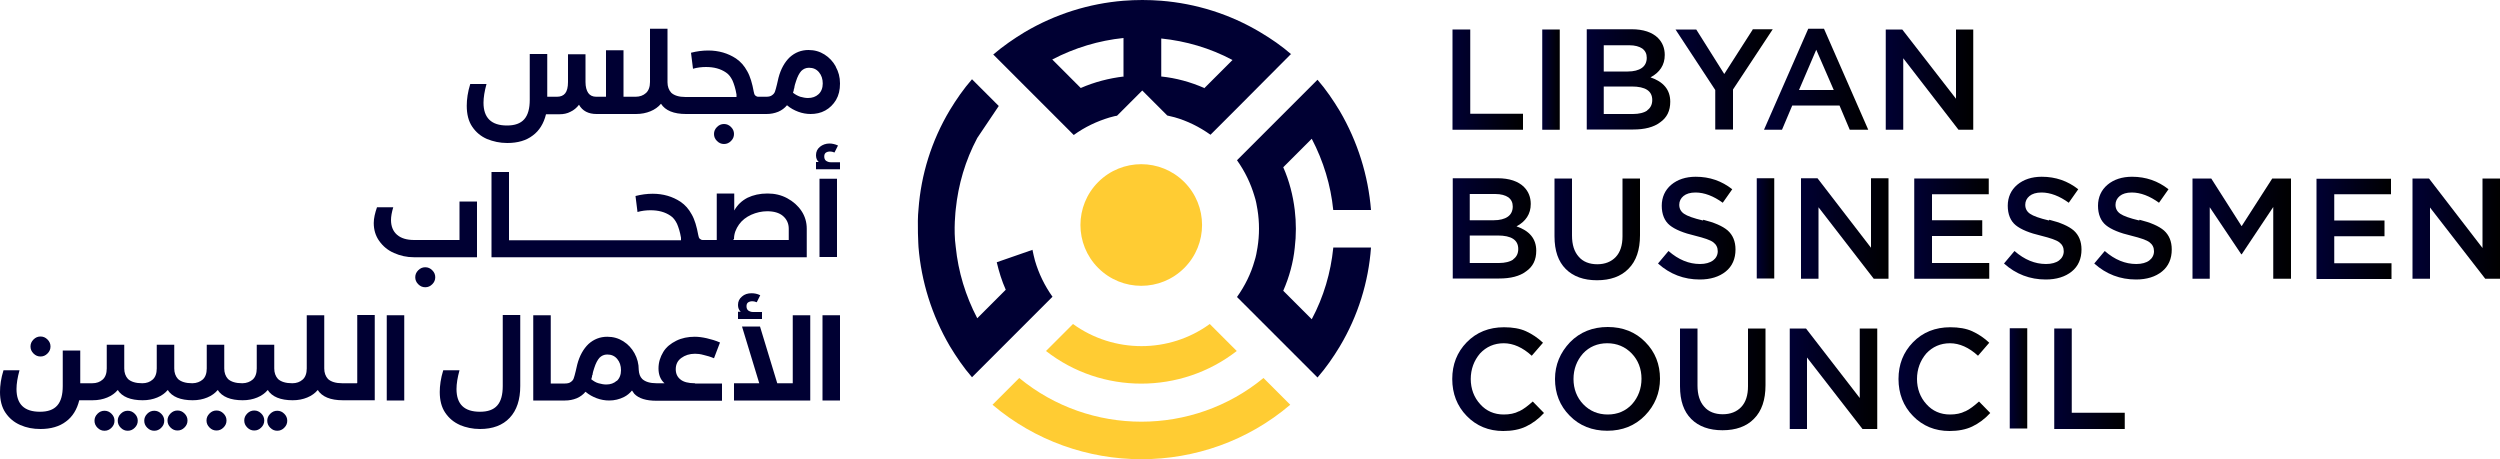 <?xml version="1.0" encoding="UTF-8"?><svg id="a" xmlns="http://www.w3.org/2000/svg" xmlns:xlink="http://www.w3.org/1999/xlink" viewBox="0 0 100 18.37"><defs><style>.z{fill:url(#k);}.aa{fill:url(#j);}.ab{fill:url(#i);}.ac{fill:url(#h);}.ad{fill:url(#p);}.ae{fill:url(#m);}.af{fill:url(#n);}.ag{fill:url(#l);}.ah{fill:url(#g);}.ai{fill:url(#f);}.aj{fill:url(#e);}.ak{fill:url(#d);}.al{fill:url(#q);}.am{fill:url(#o);}.an{fill:url(#r);}.ao{fill:url(#s);}.ap{fill:url(#c);}.aq{fill:url(#b);}.ar{fill:url(#u);}.as{fill:url(#w);}.at{fill:url(#v);}.au{fill:url(#t);}.av{fill:url(#y);}.aw{fill:url(#x);}.ax{fill:#003;}.ay{fill:#fc3;}</style><linearGradient id="b" x1="67.2" y1="15.17" x2="70.63" y2="15.17" gradientUnits="userSpaceOnUse"><stop offset="0" stop-color="#003"/><stop offset="1" stop-color="#000"/></linearGradient><linearGradient id="c" x1="82.17" y1="15.15" x2="84.99" y2="15.15" xlink:href="#b"/><linearGradient id="d" x1="75.95" y1="15.14" x2="79.61" y2="15.14" xlink:href="#b"/><linearGradient id="e" x1="71.59" y1="15.15" x2="75.09" y2="15.15" xlink:href="#b"/><linearGradient id="f" x1="62.21" y1="15.15" x2="66.39" y2="15.15" xlink:href="#b"/><linearGradient id="g" x1="58.1" y1="15.14" x2="61.76" y2="15.14" xlink:href="#b"/><linearGradient id="h" x1="80.39" y1="15.14" x2="81.09" y2="15.14" xlink:href="#b"/><linearGradient id="i" x1="67.02" y1="3.18" x2="70.91" y2="3.18" xlink:href="#b"/><linearGradient id="j" x1="75.43" y1="3.18" x2="78.93" y2="3.18" xlink:href="#b"/><linearGradient id="k" x1="70.56" y1="3.17" x2="74.74" y2="3.17" xlink:href="#b"/><linearGradient id="l" x1="63.46" y1="3.18" x2="66.81" y2="3.18" xlink:href="#b"/><linearGradient id="m" x1="61.69" y1="3.18" x2="62.39" y2="3.18" xlink:href="#b"/><linearGradient id="n" x1="58.1" y1="3.18" x2="60.92" y2="3.18" xlink:href="#b"/><linearGradient id="o" x1="87.7" y1="9.15" x2="91.64" y2="9.15" xlink:href="#b"/><linearGradient id="p" x1="96.5" y1="9.15" x2="100" y2="9.15" xlink:href="#b"/><linearGradient id="q" x1="92.66" y1="9.15" x2="95.66" y2="9.15" xlink:href="#b"/><linearGradient id="r" x1="83.76" y1="9.15" x2="86.87" y2="9.15" xlink:href="#b"/><linearGradient id="s" x1="80.16" y1="9.15" x2="83.26" y2="9.15" xlink:href="#b"/><linearGradient id="t" x1="62.17" y1="9.17" x2="65.6" y2="9.17" xlink:href="#b"/><linearGradient id="u" x1="66.31" y1="9.14" x2="69.42" y2="9.14" xlink:href="#b"/><linearGradient id="v" x1="58.1" y1="9.14" x2="61.44" y2="9.14" xlink:href="#b"/><linearGradient id="w" x1="70.27" y1="9.14" x2="70.98" y2="9.14" xlink:href="#b"/><linearGradient id="x" x1="76.57" y1="9.15" x2="79.57" y2="9.15" xlink:href="#b"/><linearGradient id="y" x1="72.04" y1="9.14" x2="75.54" y2="9.14" xlink:href="#b"/></defs><path class="ax" d="M6.57,16.83c0-.11-.04-.2-.12-.28s-.17-.12-.28-.12-.2.04-.28.12-.12.17-.12.28.04.2.12.28.17.12.28.12.2-.04.28-.12.12-.17.12-.28Z"/><path class="ax" d="M5.39,17.11c.08-.08.12-.17.12-.28s-.04-.2-.12-.28-.17-.12-.28-.12-.2.04-.28.12-.12.17-.12.28.04.2.12.28.17.12.28.12.2-.04.28-.12Z"/><path class="ax" d="M4.46,17.11c.08-.08.12-.17.12-.28s-.04-.2-.12-.28-.17-.12-.28-.12-.2.04-.28.12-.12.17-.12.28.04.2.12.28.17.12.28.12.2-.04.28-.12Z"/><path class="ax" d="M11.37,17.11c.08-.08.12-.17.12-.28s-.04-.2-.12-.28-.17-.12-.28-.12-.2.04-.28.12-.12.17-.12.28.04.2.12.28.17.12.28.12.2-.04.28-.12Z"/><path class="ax" d="M8.66,17.22c.11,0,.2-.04.28-.12s.12-.17.12-.28-.04-.2-.12-.28-.17-.12-.28-.12-.2.04-.28.12-.12.17-.12.28.04.2.12.28.17.12.28.12Z"/><path class="ax" d="M10.17,17.22c.11,0,.2-.04.28-.12s.12-.17.12-.28-.04-.2-.12-.28-.17-.12-.28-.12-.2.04-.28.12-.12.17-.12.28.04.2.12.28.17.12.28.12Z"/><path class="ax" d="M1.62,14.26c.11,0,.2-.04.28-.12s.12-.17.12-.28-.04-.2-.12-.28-.17-.12-.28-.12-.2.04-.28.12c-.08.08-.12.17-.12.28s.04.2.12.28.17.12.28.12Z"/><path class="ax" d="M7.1,17.22c.11,0,.2-.04.28-.12s.12-.17.12-.28-.04-.2-.12-.28-.17-.12-.28-.12-.2.04-.28.12-.12.17-.12.28.04.2.12.28.17.12.28.12Z"/><path class="ax" d="M14.27,15.33h-.58c-.26,0-.45-.06-.57-.17-.1-.11-.15-.25-.15-.42v-2.13h-.7v2.13c0,.2-.06.35-.16.44-.11.1-.25.15-.42.15-.26,0-.45-.06-.57-.17-.1-.11-.15-.25-.15-.42v-.95h-.7v.95c0,.2-.06.35-.16.44s-.25.15-.42.15c-.26,0-.45-.06-.57-.17-.1-.11-.15-.25-.15-.42v-.95h-.7v.95c0,.2-.06.35-.16.44s-.25.15-.42.15c-.26,0-.45-.06-.57-.17-.1-.11-.15-.25-.15-.42v-.95h-.7v.95c0,.2-.06.35-.16.44-.11.1-.25.15-.42.15-.26,0-.45-.06-.57-.17-.1-.11-.15-.25-.15-.42v-.95h-.7v.95c0,.2-.06.35-.16.44-.11.1-.25.15-.42.15h-.48v-1.31h-.7v1.42c0,.35-.07.61-.22.78-.15.17-.38.25-.69.25-.63,0-.94-.3-.94-.91,0-.21.04-.46.12-.75H.14c-.1.32-.14.61-.14.87,0,.33.07.61.22.83.15.22.34.38.59.49s.51.16.81.16c.41,0,.76-.1,1.02-.3.26-.19.44-.48.53-.85h.54c.22,0,.41-.04.58-.11.17-.07.31-.17.42-.3.17.27.51.41,1,.41h0c.22,0,.41-.04.58-.11.17-.07.31-.17.42-.3.17.27.51.41,1,.41h0c.22,0,.41-.04.58-.11.17-.07.31-.17.42-.3.17.27.51.41,1,.41.22,0,.41-.04.58-.11.17-.07.31-.17.42-.3.17.27.51.41,1,.41h0c.22,0,.41-.04.58-.11.17-.07.31-.17.42-.3.17.27.51.41,1,.41h1.28v-3.41h-.7v2.72h0Z"/><rect class="ax" x="15.47" y="12.61" width=".7" height="3.41"/><rect class="ax" x="32.9" y="12.61" width=".7" height="3.41"/><path class="ax" d="M30.49,12.48h-.37c-.07,0-.13-.02-.19-.06-.05-.04-.07-.1-.07-.17s.02-.12.06-.15.1-.05.17-.05c.05,0,.11.01.18.04l.14-.28c-.12-.06-.23-.08-.35-.08-.15,0-.28.04-.38.13-.11.09-.16.2-.16.34,0,.12.04.21.11.27h-.11v.29h.96v-.29h0Z"/><polygon class="ax" points="32.41 12.61 31.71 12.61 31.71 15.33 31.09 15.33 30.4 13.06 29.68 13.06 30.37 15.33 29.36 15.33 29.36 16.02 32.41 16.02 32.41 12.61 32.41 12.61"/><path class="ax" d="M18.39,17c.25.1.51.16.81.16.51,0,.91-.15,1.19-.45.28-.3.42-.72.42-1.27v-2.84h-.7v2.84c0,.35-.07.61-.22.78-.15.17-.38.25-.69.25-.63,0-.94-.3-.94-.91,0-.21.04-.46.12-.75h-.65c-.1.32-.14.62-.14.87,0,.33.07.61.22.83.15.22.34.38.59.49Z"/><path class="ax" d="M27.79,15.33c-.25,0-.45-.05-.57-.15h0c-.13-.1-.19-.24-.19-.41,0-.19.07-.34.22-.45s.33-.17.55-.17c.1,0,.21.01.35.05.13.03.27.07.41.13l.24-.63c-.18-.08-.36-.13-.53-.17-.18-.04-.33-.06-.48-.06-.27,0-.52.05-.74.16-.22.11-.4.25-.52.45s-.19.41-.19.66.08.45.24.59h-.32c-.26,0-.45-.06-.57-.17-.09-.09-.13-.21-.14-.36,0-.25-.06-.47-.17-.67-.11-.2-.26-.36-.45-.48-.19-.12-.4-.18-.64-.18-.29,0-.54.1-.75.29-.2.19-.36.47-.45.82-.01.04-.03.13-.06.26-.03.13-.06.23-.08.29-.02.06-.06.11-.12.15-.05.04-.13.06-.23.06h-.57v-2.73h-.7v3.41h1.27c.17,0,.32-.03.47-.09.14-.06.26-.15.35-.26.14.12.29.2.45.26.16.06.33.09.5.09.21,0,.41-.05.59-.14.12-.06.23-.15.32-.26.03.05.06.09.09.13.18.19.48.28.89.28h2.62v-.69h-1.07ZM24.67,15.23h0c-.11.1-.25.15-.42.15-.1,0-.2-.02-.31-.05-.11-.03-.2-.09-.29-.16.01-.04.02-.07.03-.1,0-.03,0-.06.02-.07.01-.1.04-.19.07-.28.06-.19.13-.32.21-.41.08-.08.18-.13.31-.13.17,0,.3.06.4.18.1.12.15.27.15.45s-.06.33-.17.43Z"/><path class="ax" d="M33.43,2.66c-.11-.2-.26-.36-.45-.48-.19-.12-.4-.18-.64-.18-.29,0-.54.1-.75.29-.2.19-.36.47-.45.82-.01.04-.03.13-.06.26-.03.13-.06.23-.08.29-.02.06-.06.11-.12.15-.05.04-.13.06-.23.06h-.11c-.09,0-.16,0-.21,0-.05,0-.08-.02-.12-.05-.03-.03-.05-.08-.06-.15-.06-.33-.14-.61-.26-.82-.12-.22-.26-.38-.45-.51-.32-.21-.69-.32-1.11-.32-.23,0-.46.03-.69.09l.08.64c.17-.05.35-.07.52-.07.32,0,.58.07.8.22.11.07.19.18.26.32.06.14.12.32.16.56,0,.02,0,.04,0,.06,0,.01,0,.03,0,.04h-2.04c-.26,0-.45-.06-.57-.17-.1-.11-.15-.25-.15-.42V1.15h-.7v2.13c0,.2-.06.35-.16.44-.11.1-.25.15-.42.15h-.48v-1.86h-.7v1.86h-.39c-.14,0-.25-.05-.32-.15-.07-.1-.11-.25-.11-.44v-1.11h-.7v1.11c0,.21-.04.36-.11.45-.07.09-.18.14-.33.14h-.39v-1.71h-.7v1.83c0,.35-.07.61-.22.78s-.38.25-.69.25c-.63,0-.94-.31-.94-.91,0-.21.04-.46.12-.75h-.65c-.1.32-.14.61-.14.87,0,.34.07.62.22.84.15.22.34.38.59.49.25.1.51.16.81.16.42,0,.76-.1,1.02-.3.26-.19.44-.48.53-.85h.54c.16,0,.31-.03.44-.1.13-.06.25-.16.34-.28.14.25.38.37.7.37h1.58c.22,0,.41-.04.58-.11.17-.07.31-.17.42-.3.17.27.51.41,1,.41h3.22c.17,0,.32-.03.47-.09.14-.06.26-.15.35-.26.14.12.29.2.45.26.16.06.33.09.5.09h-.01c.21,0,.41-.04.59-.14.18-.1.32-.24.43-.42.11-.19.16-.4.16-.66s-.06-.47-.17-.67ZM32.74,3.77c-.11.1-.25.15-.42.15-.1,0-.2-.02-.31-.05-.11-.04-.2-.09-.29-.16.01-.04.02-.07.03-.1h0s0-.06.02-.08c.01-.1.04-.19.07-.28.06-.19.13-.32.21-.41.08-.08.18-.13.31-.13.17,0,.3.06.4.18.1.12.15.27.15.45s-.06.33-.17.43Z"/><path class="ax" d="M29.24,5.64c.08-.08.12-.17.12-.28s-.04-.2-.12-.28-.17-.12-.28-.12-.2.04-.28.12c-.08.08-.12.17-.12.28s.04.2.12.28.17.12.28.12.2-.04.28-.12Z"/><path class="ax" d="M33.48,10.28v-3.13h-.7v3.13h.7ZM33.6,6.49h-.37c-.07,0-.13-.02-.19-.06-.05-.04-.07-.1-.07-.17s.02-.12.06-.15.1-.05.17-.05c.05,0,.11.01.18.04l.14-.28c-.11-.05-.23-.08-.34-.08-.15,0-.28.05-.38.13-.11.09-.16.2-.16.34,0,.12.04.21.11.27h-.11v.29h.96v-.29h0ZM19.08,8.06h-.7v1.54h-1.81c-.3,0-.53-.07-.69-.21-.16-.14-.24-.34-.24-.59,0-.14.03-.31.09-.51h-.65c-.08.23-.13.44-.13.63,0,.27.07.51.22.72s.34.37.59.48.51.17.8.17h2.52v-2.23h0ZM17.29,11.37c.08-.08.12-.17.12-.28s-.04-.2-.12-.28-.17-.12-.28-.12-.2.04-.28.12-.12.17-.12.28.04.2.12.28.17.12.28.12.2-.04.28-.12ZM25.21,10.29h7.06v-1.14c0-.26-.07-.5-.21-.71-.14-.21-.33-.38-.57-.51s-.5-.19-.79-.19c-.31,0-.57.06-.8.17-.23.12-.4.28-.53.51v-.68h-.7v1.86h-.35c-.09,0-.16,0-.21,0-.05,0-.08-.02-.12-.05-.03-.03-.05-.08-.06-.15-.06-.33-.14-.61-.26-.82-.12-.22-.26-.38-.45-.51-.32-.21-.69-.32-1.11-.32-.23,0-.46.03-.69.09l.08.64c.17-.05.35-.07.52-.07.32,0,.58.07.8.22.11.07.19.18.26.32.06.14.12.32.16.56,0,.02,0,.04,0,.06,0,.01,0,.03,0,.04h-6.88v-2.73h-.7v3.41h5.53,0ZM29.36,9.56c0-.22.08-.41.2-.58s.29-.3.49-.39.42-.14.64-.14c.26,0,.48.06.63.19s.23.3.23.51v.45h-2.21v-.04h0Z"/><path class="ay" d="M50.54,15.12c-2.83,2.33-6.94,2.33-9.77,0l-1.07,1.07c3.42,2.9,8.49,2.91,11.91,0l-1.07-1.07ZM47.37,10.72c.95-.95.95-2.49,0-3.44-.95-.95-2.49-.95-3.44,0-.95.95-.95,2.49,0,3.44.95.95,2.49.95,3.44,0ZM49.47,14.04l-1.08-1.08c-1.62,1.18-3.84,1.18-5.47,0l-1.08,1.08c2.23,1.74,5.39,1.74,7.63,0h0Z"/><path class="ax" d="M41.31,9.99l-1.44.5c.09.38.2.74.36,1.1h0l-1.14,1.14c-.47-.9-.76-1.86-.86-2.85h0c-.1-.69,0-1.51,0-1.51.1-.98.38-1.95.86-2.85l.86-1.28-1.07-1.07h0c-.34.39-.63.81-.89,1.24h0c-.73,1.22-1.15,2.58-1.25,3.96h0c-.06.54,0,1.51,0,1.51.11,1.37.53,2.73,1.25,3.96h0c.26.43.55.86.89,1.25h0l3.22-3.22c-.32-.45-.55-.93-.7-1.44-.04-.14-.07-.29-.1-.43h0ZM53.33,9.92c-.1.98-.38,1.95-.86,2.85l-1.14-1.14h0c.24-.55.4-1.13.46-1.72.06-.5.06-1.01,0-1.51-.07-.58-.22-1.17-.46-1.71h0l1.14-1.14c.47.9.76,1.86.86,2.85h1.51c-.11-1.37-.53-2.73-1.25-3.96h0c-.26-.43-.55-.86-.89-1.25h0l-3.22,3.22c.32.45.55.93.7,1.44.06.18.09.36.12.54.08.5.08,1.01,0,1.51-.03.18-.06.36-.12.54-.14.5-.38.99-.7,1.44h0l3.22,3.22h0c.34-.39.63-.81.89-1.24h0c.73-1.22,1.15-2.58,1.25-3.96,0,0-1.51,0-1.51,0ZM51.66,2.18c-.39-.34-.81-.63-1.25-.89-1.22-.73-2.58-1.15-3.96-1.26-.5-.04-1.01-.04-1.51,0-1.37.11-2.73.53-3.96,1.26-.43.26-.85.55-1.25.89h0l1.07,1.07,1.07,1.07,1.08,1.08h0c.44-.32.93-.55,1.43-.7h0c.1-.02.19-.06.3-.07l1.01-1.01.75.75.25.25c.1.02.19.05.29.07h0c.5.14.99.38,1.44.7l.1-.1.97-.97,2.14-2.15h.02ZM44.95,3.06c-.59.07-1.17.22-1.72.46l-1.14-1.14c.9-.47,1.87-.76,2.85-.86v1.52h0ZM48.17,3.52c-.55-.24-1.13-.4-1.72-.46v-1.52c.98.1,1.95.38,2.85.86l-1.14,1.14h0Z"/><path class="aq" d="M69.92,15.45c0,.36-.09.64-.27.83-.18.19-.43.29-.74.29s-.57-.1-.74-.3c-.18-.2-.27-.48-.27-.85v-2.28h-.7v2.31c0,.58.15,1.01.45,1.31.3.3.72.45,1.25.45s.96-.15,1.26-.46c.31-.31.46-.76.46-1.34v-2.27h-.7v2.31h0Z"/><polygon class="ap" points="82.87 16.51 82.87 13.14 82.17 13.14 82.17 17.16 84.99 17.16 84.99 16.51 82.88 16.51 82.87 16.51"/><path class="ak" d="M78.61,16.45c-.17.09-.38.13-.61.13-.38,0-.7-.14-.94-.41-.25-.27-.38-.62-.38-1.01s.13-.74.37-1.02c.25-.27.57-.41.95-.41s.76.17,1.12.5l.45-.52c-.21-.2-.44-.35-.68-.46s-.54-.16-.88-.16c-.6,0-1.1.2-1.49.6s-.58.89-.58,1.47.19,1.08.58,1.48.88.6,1.46.6c.35,0,.66-.06.91-.18s.49-.29.72-.54l-.45-.46c-.19.17-.37.31-.54.39h0Z"/><polygon class="aj" points="74.39 15.92 72.24 13.14 71.59 13.14 71.59 17.16 72.28 17.16 72.28 14.3 74.5 17.16 75.09 17.16 75.09 13.14 74.39 13.14 74.39 15.92"/><path class="ai" d="M65.81,13.68c-.39-.4-.9-.6-1.5-.6s-1.11.2-1.51.61c-.39.41-.6.9-.6,1.47s.19,1.07.59,1.47c.39.4.9.6,1.5.6s1.11-.2,1.51-.61c.39-.4.6-.9.6-1.47s-.19-1.07-.59-1.47ZM65.28,16.17c-.25.27-.58.41-.97.41s-.72-.14-.98-.41c-.26-.27-.39-.62-.39-1.01s.13-.74.38-1.02c.25-.27.58-.41.97-.41s.72.14.98.41c.26.27.39.62.39,1.01s-.13.74-.38,1.02Z"/><path class="ah" d="M60.76,16.45c-.17.09-.38.13-.61.13-.38,0-.7-.14-.94-.41-.25-.27-.38-.62-.38-1.01s.13-.74.37-1.02c.25-.27.57-.41.95-.41s.76.17,1.12.5l.45-.52c-.21-.2-.44-.35-.68-.46-.24-.11-.54-.16-.88-.16-.6,0-1.1.2-1.49.6s-.58.89-.58,1.47.19,1.08.58,1.48.88.6,1.46.6c.35,0,.66-.06.91-.18s.49-.29.72-.54l-.45-.46c-.19.17-.37.31-.54.39h0Z"/><rect class="ac" x="80.39" y="13.13" width=".7" height="4.01"/><polygon class="ab" points="70.11 1.18 68.97 2.96 67.85 1.18 67.02 1.18 68.61 3.6 68.61 5.18 69.32 5.18 69.32 3.58 70.91 1.17 70.1 1.17 70.11 1.18"/><polygon class="aa" points="78.24 3.95 76.09 1.18 75.43 1.18 75.43 5.19 76.13 5.19 76.13 2.33 78.34 5.19 78.93 5.19 78.93 1.18 78.24 1.18 78.24 3.95"/><path class="z" d="M72.98,1.15h-.65l-1.77,4.04h.72l.41-.97h1.89l.41.97h.74l-1.77-4.04ZM71.96,3.6h0l.69-1.61.7,1.61h-1.38Z"/><path class="ag" d="M66.01,3.1h0c.38-.2.58-.5.58-.9,0-.27-.09-.5-.27-.68-.23-.23-.59-.35-1.05-.35h-1.8v4.01h1.86c.45,0,.82-.09,1.08-.29.27-.19.4-.46.4-.82,0-.48-.27-.8-.8-.98ZM64.15,1.81h1.02c.23,0,.4.05.52.13.12.09.18.21.18.37,0,.18-.07.32-.2.41s-.32.14-.56.14h-.96v-1.06ZM65.89,4.42c-.13.09-.33.14-.57.14h-1.17v-1.1h1.12c.55,0,.82.18.82.54,0,.18-.07.32-.2.41Z"/><rect class="ae" x="61.69" y="1.18" width=".7" height="4.01"/><polygon class="af" points="58.81 1.18 58.1 1.18 58.1 5.19 60.92 5.19 60.92 4.55 58.81 4.55 58.81 1.18"/><polygon class="am" points="89.66 9.04 88.45 7.14 87.7 7.14 87.7 11.15 88.39 11.15 88.39 8.29 89.65 10.17 89.67 10.17 90.93 8.28 90.93 11.15 91.64 11.15 91.64 7.14 90.89 7.14 89.67 9.04 89.66 9.04"/><polygon class="ad" points="99.3 9.92 97.16 7.14 96.5 7.14 96.5 11.15 97.2 11.15 97.2 8.3 99.41 11.15 100 11.15 100 7.14 99.3 7.14 99.3 9.92"/><polygon class="al" points="93.37 9.45 95.38 9.45 95.38 8.82 93.37 8.82 93.37 7.77 95.64 7.77 95.64 7.15 92.66 7.15 92.66 11.16 95.66 11.16 95.66 10.53 93.37 10.53 93.37 9.45 93.37 9.45"/><path class="an" d="M85.57,8.82c-.38-.09-.63-.18-.76-.27-.13-.09-.19-.21-.19-.36,0-.14.06-.26.17-.35.11-.09.27-.14.48-.14.35,0,.72.14,1.09.41l.38-.54c-.42-.33-.9-.5-1.46-.5-.4,0-.73.11-.98.32-.25.21-.38.5-.38.84s.11.61.32.78c.21.17.55.31,1.02.42.36.09.6.17.72.26s.18.21.18.36-.07.28-.19.37-.3.14-.52.14c-.44,0-.86-.17-1.26-.52l-.42.5c.48.43,1.04.64,1.67.64.43,0,.78-.11,1.04-.32s.39-.51.39-.88c0-.33-.11-.58-.31-.76-.21-.18-.54-.32-.98-.43h0Z"/><path class="ao" d="M81.96,8.82c-.38-.09-.63-.18-.76-.27-.13-.09-.19-.21-.19-.36,0-.14.06-.26.17-.35.11-.09.27-.14.48-.14.35,0,.72.14,1.09.41l.38-.54c-.42-.33-.9-.5-1.46-.5-.4,0-.73.11-.98.32-.25.21-.38.5-.38.84s.11.61.32.78c.21.17.55.31,1.02.42.36.09.6.17.72.26s.18.21.18.36-.07.28-.19.37-.3.14-.52.14c-.44,0-.86-.17-1.26-.52l-.42.5c.48.43,1.04.64,1.67.64.43,0,.78-.11,1.04-.32s.39-.51.39-.88c0-.33-.11-.58-.31-.76-.21-.18-.54-.32-.98-.43h0Z"/><path class="au" d="M64.9,9.45c0,.36-.09.64-.27.83-.18.19-.43.29-.74.29s-.57-.1-.74-.3c-.18-.2-.27-.48-.27-.85v-2.28h-.7v2.31c0,.58.15,1.01.45,1.31.3.3.72.45,1.25.45s.96-.15,1.26-.46c.31-.31.46-.76.46-1.34v-2.27h-.7v2.31h0Z"/><path class="ar" d="M68.12,8.82c-.38-.09-.63-.18-.76-.27-.13-.09-.19-.21-.19-.36,0-.14.06-.26.17-.35.11-.09.27-.14.48-.14.35,0,.72.14,1.09.41l.38-.54c-.42-.33-.9-.5-1.46-.5-.4,0-.73.11-.98.32s-.38.5-.38.84.11.61.32.78c.21.17.55.31,1.02.42.36.09.6.17.72.26s.18.21.18.36-.07.28-.19.37c-.13.09-.3.14-.52.14-.44,0-.86-.17-1.26-.52l-.42.5c.48.43,1.04.64,1.67.64.43,0,.78-.11,1.04-.32s.39-.51.39-.88c0-.33-.11-.58-.31-.76-.21-.18-.54-.32-.98-.43h0Z"/><path class="at" d="M60.65,9.06h0c.38-.2.58-.5.58-.9,0-.27-.09-.5-.27-.68-.23-.23-.59-.35-1.05-.35h-1.8v4.01h1.86c.45,0,.82-.09,1.08-.29.27-.19.4-.46.4-.82,0-.48-.27-.8-.8-.98ZM58.79,7.76h1.02c.23,0,.4.05.52.13.12.09.18.21.18.37,0,.18-.07.32-.2.41s-.32.14-.56.14h-.96v-1.06ZM60.53,10.38c-.13.09-.33.14-.57.14h-1.17v-1.1h1.12c.55,0,.82.18.82.54,0,.18-.07.32-.2.41Z"/><rect class="as" x="70.27" y="7.13" width=".7" height="4.01"/><polygon class="aw" points="77.28 9.44 79.29 9.44 79.29 8.81 77.28 8.81 77.28 7.77 79.55 7.77 79.55 7.14 76.57 7.14 76.57 11.15 79.57 11.15 79.57 10.52 77.28 10.52 77.28 9.45 77.28 9.44"/><polygon class="av" points="74.84 9.91 72.7 7.13 72.04 7.13 72.04 11.15 72.74 11.15 72.74 8.29 74.95 11.15 75.54 11.15 75.54 7.13 74.84 7.13 74.84 9.91"/></svg>